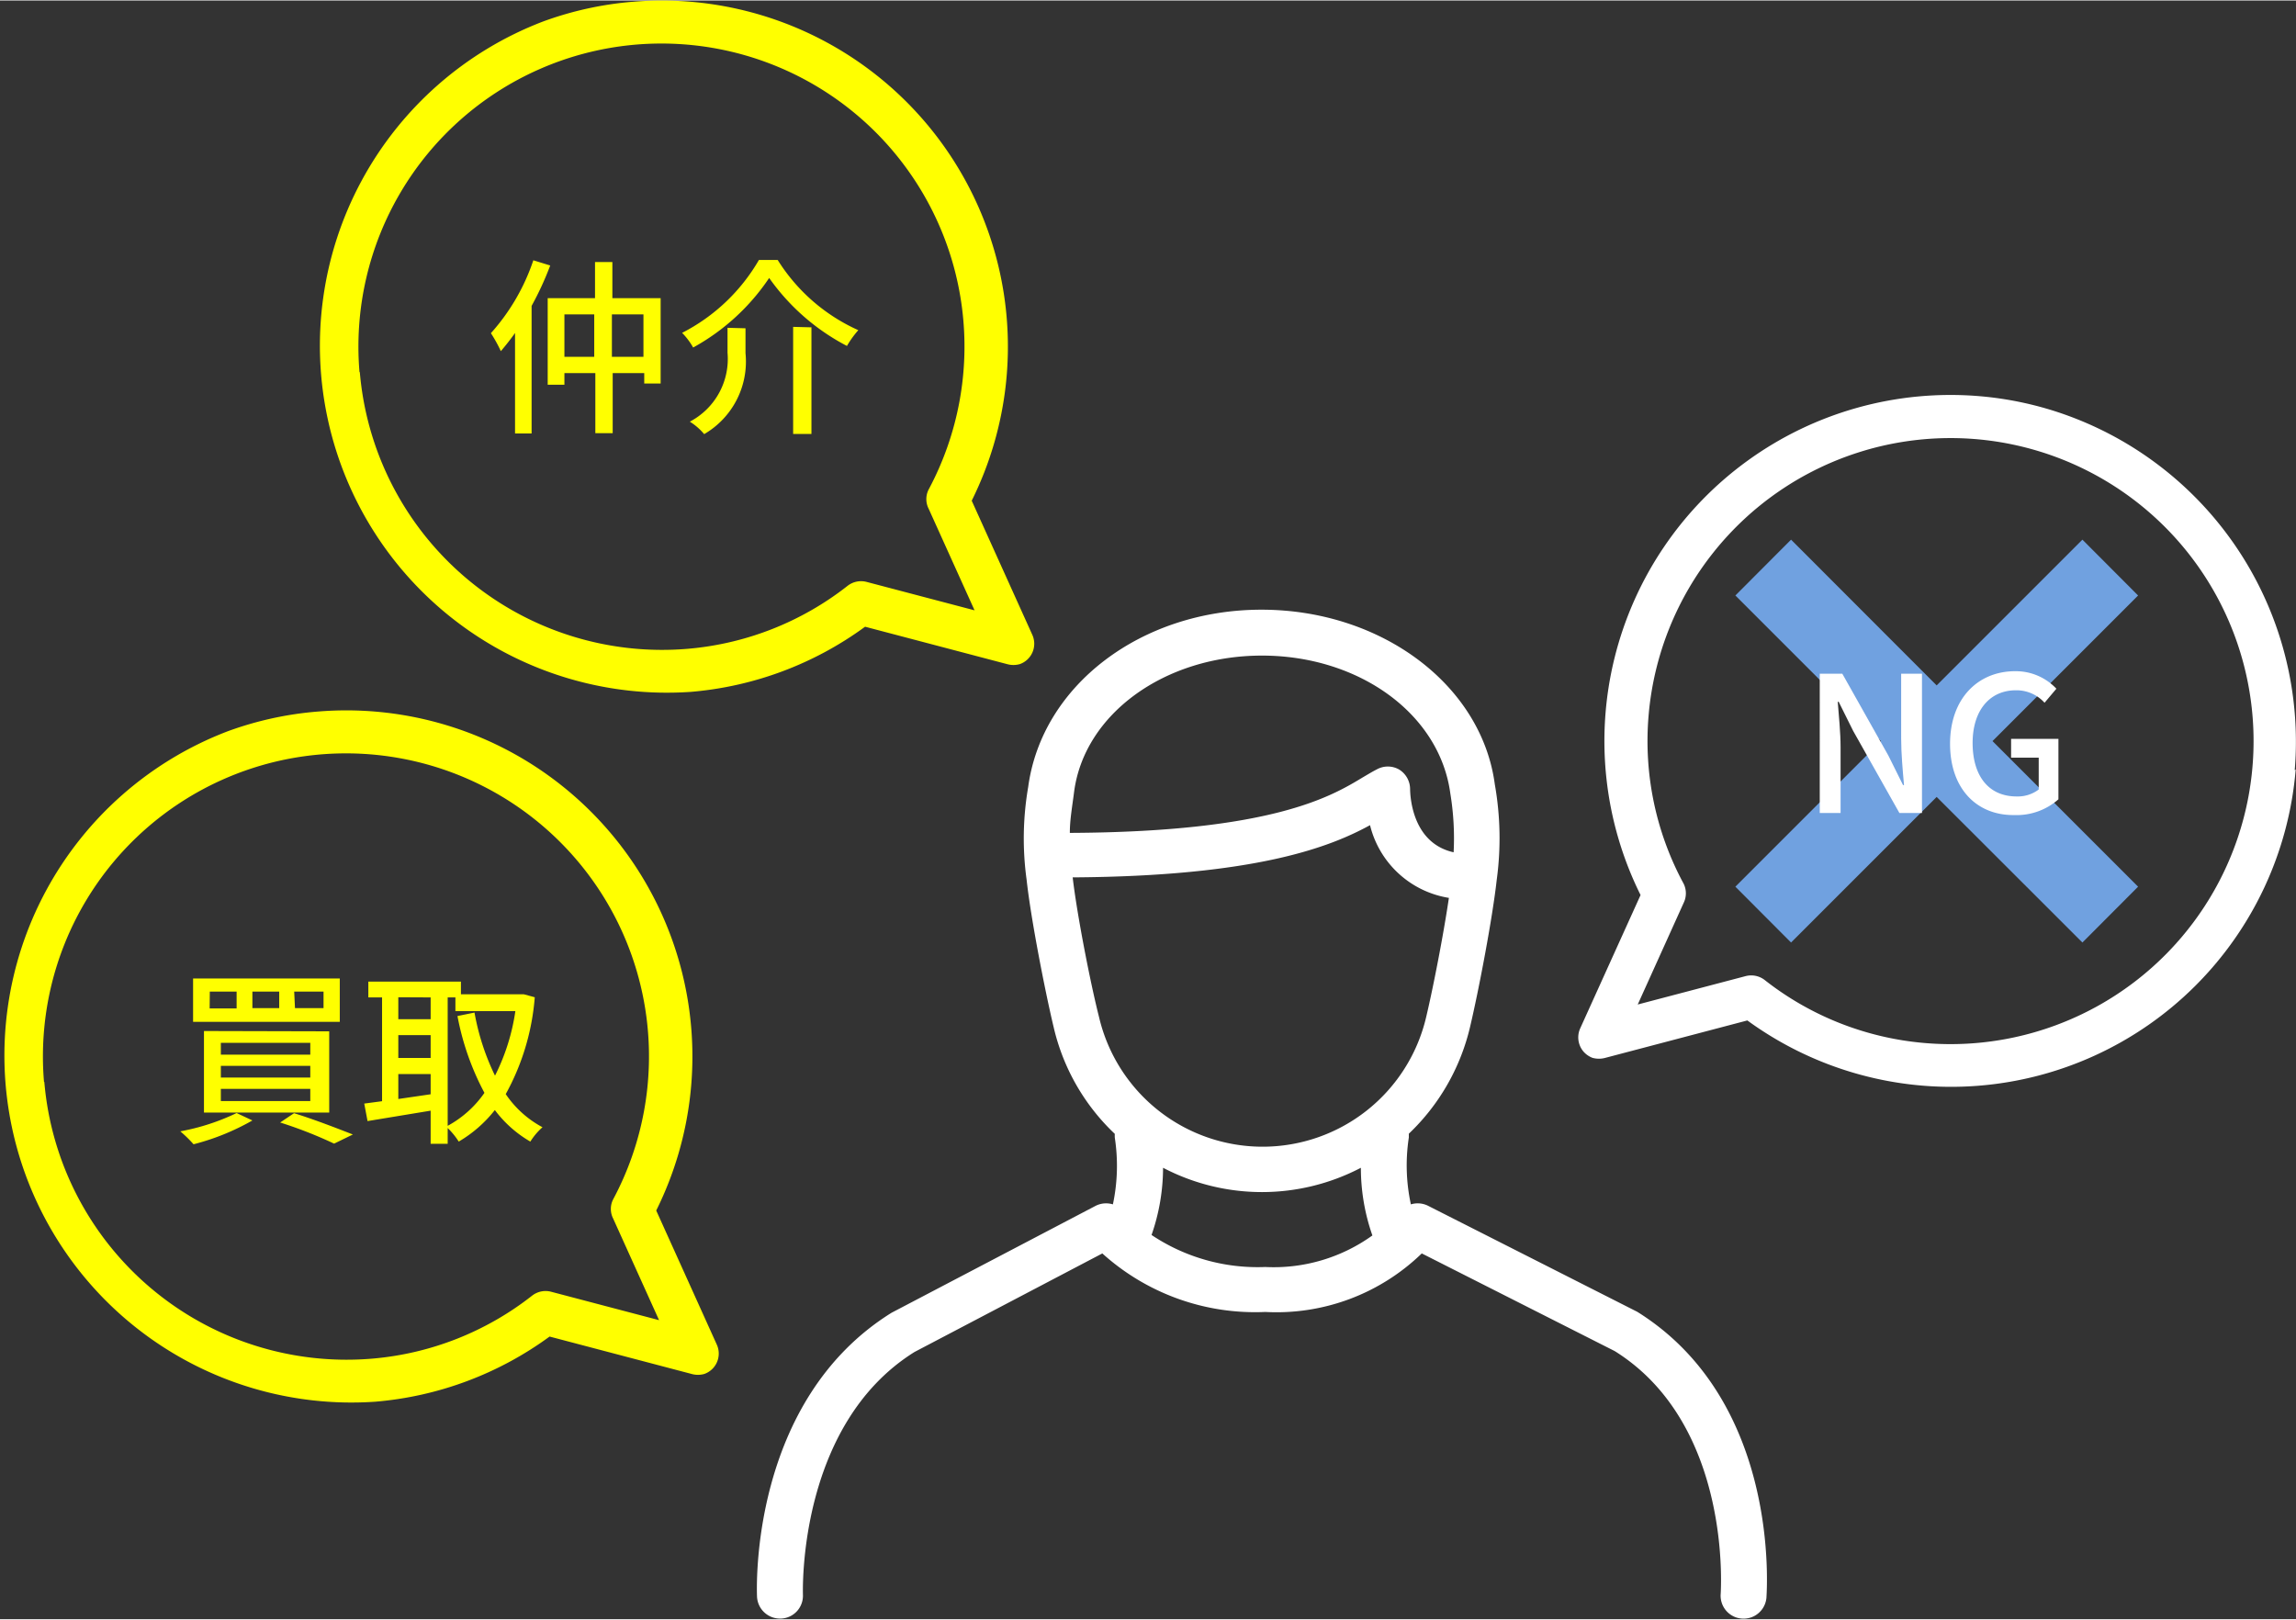 <svg xmlns="http://www.w3.org/2000/svg" viewBox="0 0 145.55 102.62" width="146" height="103"><rect x="0" y="0" width="145.55" height="102.62" fill="#333333" stroke="none"/><defs><style>.cls-1{fill:#fff;}.cls-2{fill:#ff0;}.cls-3{fill:#70a1e0;}</style></defs><title>icon_ secondary4</title><g id="レイヤー_2" data-name="レイヤー 2"><g id="レイヤー_2-2" data-name="レイヤー 2"><path class="cls-1" d="M103.79,83.13,90.51,76.4a1.47,1.47,0,0,0-1.07-.08,11.66,11.66,0,0,1-.13-4.24c0-.08,0-.16,0-.24a13.66,13.66,0,0,0,3.87-6.72c.57-2.4,1.44-7,1.7-9.36a19.59,19.59,0,0,0-.12-6.07c-.84-6.31-7.2-11.07-14.79-11.07S66.05,43.39,65.18,49.86a19.18,19.18,0,0,0-.1,5.88c.27,2.48,1.18,7.12,1.72,9.37a13.5,13.5,0,0,0,3.87,6.74,2,2,0,0,0,0,.24,11.74,11.74,0,0,1-.12,4.23,1.47,1.47,0,0,0-1.09.09L56.52,83.19c-9,5.6-8.55,17.53-8.53,18a1.46,1.46,0,0,0,1.45,1.39h.07a1.45,1.45,0,0,0,1.39-1.51c0-.12-.37-10.74,7.07-15.39l11.91-6.25a14.44,14.44,0,0,0,10.33,3.71,13.23,13.23,0,0,0,9.92-3.71l12.23,6.19c7.48,4.67,6.72,15.28,6.72,15.39a1.45,1.45,0,0,0,2.9.24C112,100.79,112.89,88.81,103.79,83.13ZM80,41.53c6.14,0,11.26,3.68,11.94,8.74A17.47,17.47,0,0,1,92.15,54c-2.57-.57-2.75-3.41-2.76-4a1.46,1.46,0,0,0-.7-1.25,1.44,1.44,0,0,0-1.42,0c-.28.14-.57.32-.88.5-2,1.21-5.75,3.46-18.57,3.52,0-.83.14-1.58.27-2.6C68.74,45.21,73.86,41.53,80,41.53ZM68,55.59c11.65-.07,16.35-1.94,18.85-3.31a6.15,6.15,0,0,0,5,4.61c-.35,2.37-1,5.7-1.44,7.55a10.65,10.65,0,0,1-20.74,0C69.14,62.36,68.28,58,68,55.59Zm5,22.67A13,13,0,0,0,73.73,74a13.53,13.53,0,0,0,12.54,0A12.92,12.92,0,0,0,87,78.29a10.71,10.71,0,0,1-6.79,2A12.08,12.08,0,0,1,73,78.26Z"/><path class="cls-2" d="M34.88,16.8a19.67,19.67,0,0,1-1.18,2.56v8.09H32.65V21.08c-.3.42-.6.8-.9,1.15a9.24,9.24,0,0,0-.63-1.14,13.22,13.22,0,0,0,2.69-4.62Zm7,2.07v5.41H40.84v-.66h-2v3.81h-1.1V23.62H35.78v.74H34.72V18.87h3V16.58h1.1v2.29Zm-4.21,3.72V19.9H35.78v2.69Zm3.12,0V19.9h-2v2.69Z"/><path class="cls-2" d="M43.94,22a4.36,4.36,0,0,0-.7-.93,11.86,11.86,0,0,0,4.87-4.62H49.3a11.64,11.64,0,0,0,5.11,4.45,6.3,6.3,0,0,0-.72,1,13.86,13.86,0,0,1-4.93-4.31A13.8,13.8,0,0,1,43.94,22Zm3.32-1.22v1.58a5.32,5.32,0,0,1-2.62,5.13,3.87,3.87,0,0,0-.91-.79,4.49,4.49,0,0,0,2.39-4.37V20.75Zm4.18-.06v6.76H50.28V20.69Z"/><path class="cls-2" d="M43.79,43.83A21.77,21.77,0,0,0,54.84,39.7l9,2.37a1.48,1.48,0,0,0,.81,0,1.37,1.37,0,0,0,.79-1.86L61.6,31.71A21.94,21.94,0,0,0,40.12.08a21.61,21.61,0,0,0-5.69,1.25,22,22,0,0,0,9.36,42.5Zm-21-20.27A19.21,19.21,0,1,1,58.87,31a1.34,1.34,0,0,0,0,1.22l2.91,6.44-6.84-1.8a1.39,1.39,0,0,0-1.2.24,19,19,0,0,1-10.15,4A19.23,19.23,0,0,1,22.81,23.56Z"/><path class="cls-2" d="M16,71a15,15,0,0,1-3.73,1.51,8.18,8.18,0,0,0-.84-.82A14.11,14.11,0,0,0,15,70.53Zm5.54-9v2.75h-9.3V62Zm-.67,3.35V70.5H12.93V65.33Zm-7.58-1.45H15V62.83h-1.7ZM14,66.83h5.67v-.75H14Zm0,1.45h5.67v-.74H14Zm0,1.49h5.67V69H14ZM16,63.88H17.7V62.83H16Zm2.64,6.66c1.33.41,2.83,1,3.73,1.35l-1.19.58a27.24,27.24,0,0,0-3.42-1.34Zm.06-6.66h1.81V62.83H18.65Z"/><path class="cls-2" d="M33.9,63.19a15.11,15.11,0,0,1-1.84,6.14,6.51,6.51,0,0,0,2.33,2.1,4.18,4.18,0,0,0-.77.91,7.49,7.49,0,0,1-2.25-2,8.16,8.16,0,0,1-2.29,2,4.71,4.71,0,0,0-.7-.86v1H27.3V70.38l-4,.66-.21-1.11,1.13-.15V63.2h-.87v-1h5.87V63H33l.2,0Zm-8.65,0v1.39H27.3V63.2Zm0,3.85H27.3V65.59H25.25Zm2.05,2.3V68.06H25.25v1.58Zm1.08,2a6.77,6.77,0,0,0,2.33-2.09A16.94,16.94,0,0,1,29,64.38l1.08-.22a15.16,15.16,0,0,0,1.3,4,13.29,13.29,0,0,0,1.29-4.09h-3.8V63.2h-.49Z"/><path class="cls-2" d="M23.79,88.83A21.77,21.77,0,0,0,34.84,84.7l9,2.37a1.48,1.48,0,0,0,.81,0,1.37,1.37,0,0,0,.79-1.86L41.6,76.71A21.94,21.94,0,0,0,20.12,45.08a21.61,21.61,0,0,0-5.69,1.25,22,22,0,0,0,9.36,42.5Zm-21-20.27A19.21,19.21,0,1,1,38.87,76a1.34,1.34,0,0,0,0,1.22l2.91,6.44-6.84-1.8a1.39,1.39,0,0,0-1.2.24,19,19,0,0,1-10.15,4A19.23,19.23,0,0,1,2.81,68.56Z"/><polygon class="cls-3" points="135.54 37.72 132.01 34.18 122.77 43.42 113.54 34.18 110.01 37.72 119.24 46.95 110.01 56.18 113.54 59.72 122.77 50.49 132.01 59.72 135.54 56.18 126.31 46.95 135.54 37.72"/><path class="cls-1" d="M115.36,42.68h1.43l2.92,5.19.93,1.87h.06c-.08-.92-.18-2-.18-2.94V42.68h1.32v8.83h-1.43l-2.93-5.2-.92-1.85h-.06c.07.91.18,1.93.18,2.89v4.16h-1.32Z"/><path class="cls-1" d="M123.62,47.12c0-2.88,1.78-4.6,4.12-4.6a3.53,3.53,0,0,1,2.62,1.11l-.75.89a2.39,2.39,0,0,0-1.82-.79c-1.65,0-2.74,1.27-2.74,3.34s1,3.39,2.79,3.39a2.21,2.21,0,0,0,1.4-.44V48h-1.75V46.81h3v3.83a4,4,0,0,1-2.8,1C125.34,51.67,123.62,50,123.62,47.12Z"/><path class="cls-1" d="M145.47,48.79a22,22,0,0,0-14.35-22.46,21.61,21.61,0,0,0-5.69-1.25A21.94,21.94,0,0,0,104,56.71l-3.83,8.46a1.39,1.39,0,0,0,.2,1.45,1.44,1.44,0,0,0,.58.41,1.52,1.52,0,0,0,.82,0l9-2.37a21.92,21.92,0,0,0,34.76-15.91ZM122,66.09a19,19,0,0,1-10.14-4,1.4,1.4,0,0,0-1.2-.24l-6.84,1.8,2.91-6.44a1.38,1.38,0,0,0,0-1.22,19,19,0,0,1-2.22-10.67A19.21,19.21,0,1,1,122,66.09Z"/></g></g></svg>
